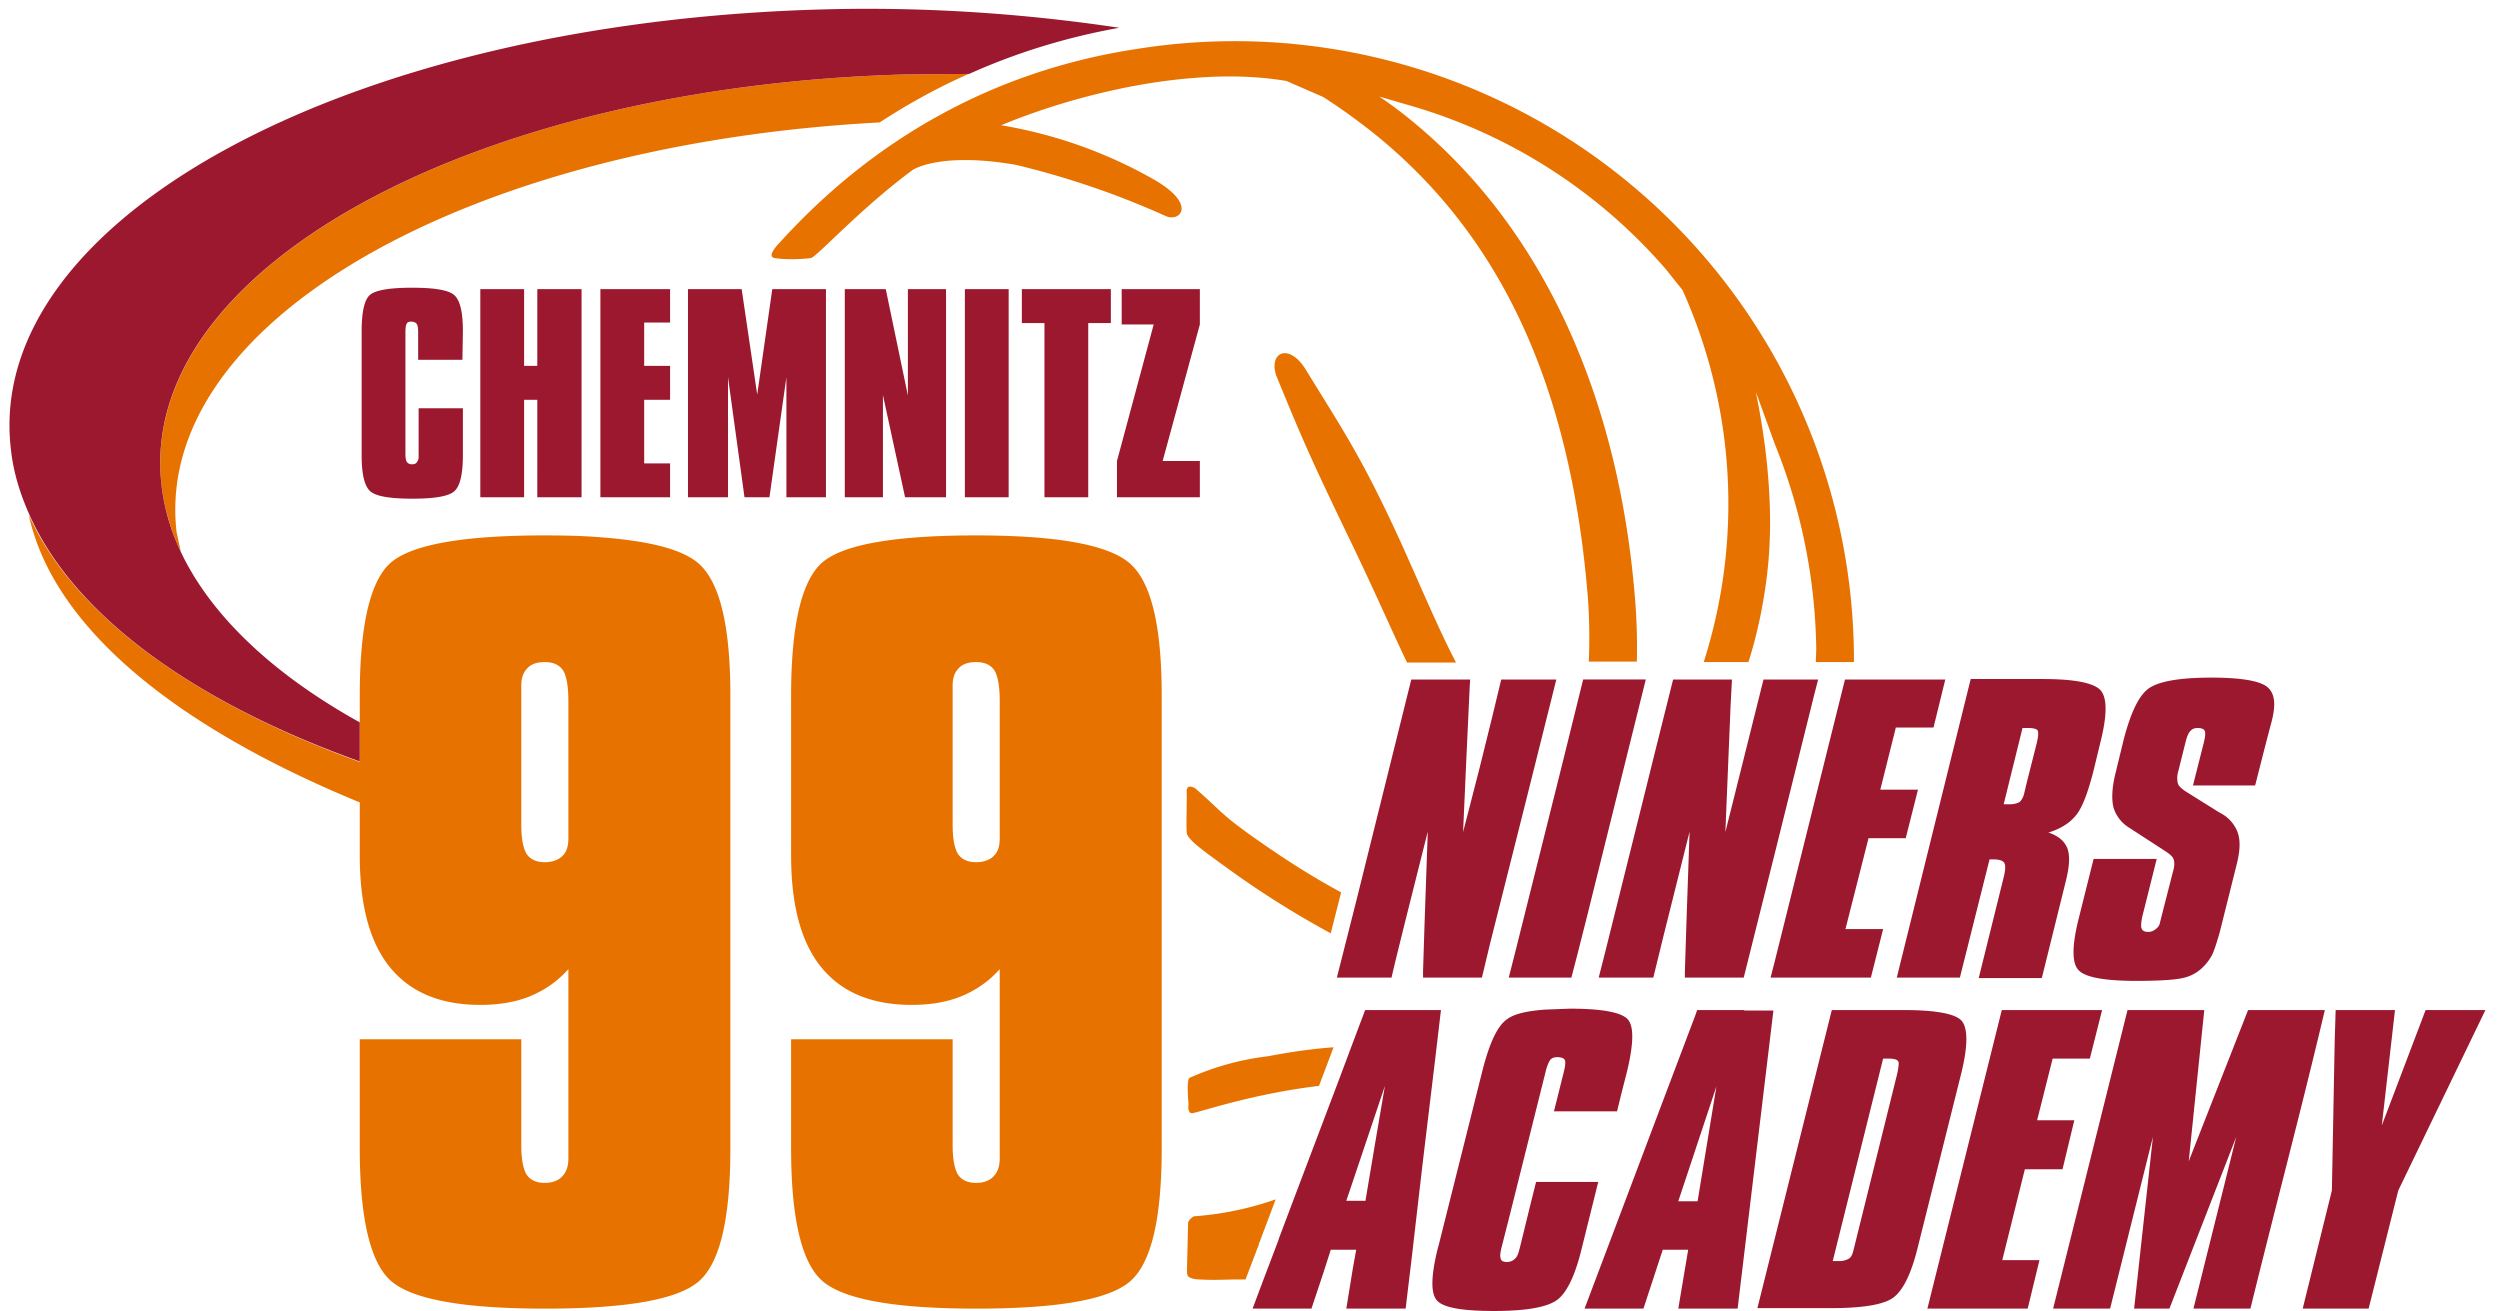 <svg xmlns="http://www.w3.org/2000/svg" xml:space="preserve" viewBox="0 0 530.9 278.5"><path fill="#e87200" d="M347.3 128.2C344 84.6 327.8 49 300.7 26.4a88.7 88.7 0 0 0-7.8-5.9l6.5 1.9a113.4 113.4 0 0 1 54.3 34.7l3.6 4.5a110.6 110.6 0 0 1 4.5 79h9.5c2.5-7.9 3.8-15.8 4.3-22.1 1.4-17.5-2.7-34.6-2.7-35.2l4 11a120 120 0 0 1 8.8 43.7l-.1 2.6h8.1V139A131.5 131.5 0 0 0 241.4 10.4c-30.4 4.6-56 19.2-75.9 41.2 0 0-2.9 2.9-1 3.2 3.1.5 7.1.1 7.7 0 1.2-.2 10.5-10.5 21.6-18.7 0 0 5.7-3.9 21.9-1.1a179 179 0 0 1 31.9 10.9c2.9 1.3 6.8-2.4-2.6-7.8a98.2 98.2 0 0 0-32.4-11.5c11.8-4.9 27.2-9.1 41.7-10.1 6.6-.5 13-.3 18.9.7l7.8 3.4c3.9 2.5 7.6 5.2 11.1 8 27 21.9 41.5 53.9 45.1 98.3.3 4 .4 8.8.2 13.6h10.2c.1-4 0-8.2-.3-12.3zM240 119.7c-4.5-4-15.4-6-32.8-6-17.1 0-27.9 1.9-32.4 5.6-4.5 3.7-6.8 13.2-6.8 28.4v34c0 10.5 2.1 18.4 6.4 23.7 4.3 5.3 10.7 8 19.2 8 4 0 7.6-.6 10.7-1.9 3.1-1.3 5.8-3.2 8-5.7V246c0 1.6-.4 2.9-1.3 3.8-.8.9-2.1 1.4-3.7 1.4-1.8 0-3.1-.6-3.9-1.8-.7-1.2-1.1-3.3-1.1-6.2v-22.5H168v23.2c0 14.7 2.2 24.1 6.5 28 4.4 4 15.3 6 32.8 6 17.3 0 28.2-1.9 32.7-5.8 4.5-3.9 6.7-13.3 6.7-28.2v-96.2c0-14.7-2.2-24-6.7-28zm-27.7 55.5v2.9c0 1.6-.4 2.9-1.3 3.7-.8.8-2.1 1.3-3.7 1.3-1.8 0-3.1-.6-3.9-1.8-.7-1.2-1.1-3.2-1.1-6.2v-29.5c0-1.6.4-2.8 1.3-3.7.8-.9 2.1-1.3 3.7-1.3 1.8 0 3.1.6 3.9 1.8.7 1.2 1.1 3.3 1.1 6.4zm-63.9-55.5c-3.4-3-10.3-4.8-20.8-5.6-3.6-.3-7.6-.4-12-.4-17.1 0-27.8 1.9-32.4 5.6-4.5 3.7-6.8 13.2-6.8 28.4v34c0 10.5 2.1 18.4 6.4 23.7 4.3 5.3 10.7 8 19.2 8 4 0 7.6-.6 10.7-1.9 3.1-1.3 5.8-3.2 8-5.7V246c0 1.6-.4 2.9-1.3 3.8-.8.9-2.1 1.4-3.7 1.4-1.8 0-3.1-.6-3.9-1.8-.7-1.2-1.1-3.3-1.1-6.2v-22.5H76.4v23.2c0 14.7 2.2 24.1 6.5 28 4.4 4 15.3 6 32.8 6 17.3 0 28.2-1.9 32.7-5.8 4.5-3.9 6.7-13.3 6.7-28.2v-96.2c0-14.7-2.2-24-6.7-28zm-27.7 55.5v2.9c0 1.6-.4 2.9-1.3 3.7-.8.8-2.1 1.3-3.7 1.3-1.8 0-3.1-.6-3.9-1.8-.7-1.2-1.1-3.2-1.1-6.2v-29.5c0-1.6.4-2.8 1.3-3.7.8-.9 2.1-1.3 3.7-1.3 1.8 0 3.1.6 3.9 1.8.7 1.2 1.1 3.3 1.1 6.4zM6.1 109.3c4.9 22.8 29.2 44.2 70.3 61.1v-8.6c-35-12.6-60.7-31-70.3-52.5Zm186.4-93.5C99.9 18.3 29.1 57.4 34.3 103.1c.6 4.8 2 9.6 4.1 14.1l-.9-4.2c-5.1-44.3 61.1-82.3 149.3-87 6-3.9 12.3-7.4 18.9-10.3l-13.2.1zM297.4 115c-8.3-18.1-12.2-23.6-20.1-36.5-3.5-5.7-7.9-3.8-6.3 1.2 5.9 14.4 7.4 17.8 16.8 37.3 4.4 9.2 7.8 17 11 23.7h10.4c-3.9-7.5-7.5-16.2-11.8-25.7zm-32.6 61.8c-5.8-4.2-5.8-4.9-11-9.4 0 0-1.9-1.2-1.8.8.1 1.8-.2 8.8.1 9 .6 1.4 3.2 3.3 7.9 6.7a197 197 0 0 0 22.6 14.3l2.2-8.7c-6.5-3.5-12.9-7.6-20-12.7zm4.5 47.5a57.5 57.5 0 0 0-16.7 4.6c-.7.5-.2 5.6-.2 5.6s-.3 1.7.6 1.9c.7.2 12-4 27.1-5.8l3.1-8.2c-4.1.3-8.7.9-13.9 1.9zm-2.1 39.8.2-.1 3.5-9.3a67.1 67.1 0 0 1-17.4 3.6s-1.1.7-1.2 1.4l-.2 8.6c0 1.5-.2 2.5.4 2.9.8.5 2.1.5 2.1.5 3.1.2 6 0 8.7 0h1.2l2.9-7.6h-.2z"/><path fill="#9c182f" d="M481.5 145.9c-1.6-1.3-5.5-2-11.9-2-6.8 0-11.2.8-13.3 2.3-2.1 1.5-3.8 5.1-5.3 10.8l-1.8 7.4c-.7 2.9-.8 5.3-.4 7a7.6 7.6 0 0 0 3.4 4.4l7.7 5c.9.6 1.5 1.1 1.7 1.7.2.6.2 1.5-.2 2.8l-2.4 9.4-.3 1.2c-.1.6-.4 1-.9 1.4-.5.4-1 .6-1.6.6-.7 0-1.2-.2-1.4-.7-.2-.5-.1-1.3.1-2.4l3.1-12.4h-13.4l-3.2 12.8c-1.4 5.6-1.4 9.2-.1 10.7 1.3 1.6 5.4 2.4 12.4 2.4 4.7 0 8-.2 9.8-.6a8.5 8.5 0 0 0 4.3-2.3c.8-.8 1.5-1.7 2-2.7.5-1.1 1-2.7 1.6-4.8l3.6-14.4c.7-2.8.8-5 .2-6.7a7.6 7.6 0 0 0-3.8-4.2l-7.2-4.5c-.9-.6-1.5-1.1-1.7-1.7a5 5 0 0 1 .1-2.7l1.5-6c.3-1.2.6-2 1-2.4.4-.5.9-.7 1.6-.7.8 0 1.3.2 1.5.6.2.4.1 1.3-.2 2.5l-2.3 9.1h13.2l2.4-9.4 1-3.8c1.1-4 .8-6.3-.8-7.7zm-35.5.6c-1.5-1.5-5.5-2.3-12.2-2.3h-15.3l-15.7 63.4h13.4l6.3-25.1h.8c1.2 0 1.9.2 2.3.7.3.5.3 1.3 0 2.7l-5.4 21.8h13.4l5.1-20.6c.8-3.2.9-5.5.3-7-.6-1.5-1.9-2.6-4-3.3 2.6-.8 4.5-2 5.8-3.6 1.3-1.5 2.5-4.6 3.7-9.2l1.6-6.6c1.4-5.7 1.4-9.3-.1-10.9zm-13.5 11.4-2.2 8.7-.4 1.7c-.2 1-.6 1.6-1 2-.5.3-1.2.5-2.2.5h-1.2l4-16.2h1.2c1.1 0 1.8.2 2 .5.2.3.2 1.2-.2 2.8zm-55.6 46.2-.9 3.5h21.3l2.6-10.3h-8l4.9-19.3h7.9l2.6-10.3h-8l3.3-13.2h8l2.5-10.2h-21.3zm-10.5-27.4 1.1-26.7.3-5.7h-12.5l-3.4 13.6-3.2 12.9-7.8 31.3-1.4 5.5h11.6l2.1-8.6 5.6-22.4-.7 20.3-.3 9.5v1.2h12.5l6.9-27.6 8-32.2.9-3.5h-11.6zm-36.9-5.4-7.6 30.4-1.5 5.9h13.3l1.3-5 2.1-8.3 8.9-35.9 3.5-14.1h-13.3l-4.6 18.6zm-17.3-27h-12.5L288.1 191l-2.2 8.7-2 7.9h11.6l.8-3.4 2.2-8.9 4.7-18.7-.7 20.1-.3 9.5v1.4h12.5l1.7-7.1 7.8-31 2.2-8.8 4.1-16.4h-11.7l-2 8.3-2.7 10.9-3.4 13.2.7-15.7.7-15zm196.4 70.2H496l-.2 6.4-.6 31.9-6.2 25.1h14l6.3-25.1 18.5-38.3h-12.7l-9.3 24.5zm-56.8 0L436 277.9h12.1l9.1-36.5-4 36.5h7.5l14.2-36.5-9.1 36.5h12.1c5.2-21.2 10.8-42.2 15.8-63.4h-16.3l-12.6 32.1 3.3-32.1Zm-42.5 63.4h21.3l2.5-10.3h-7.9l4.8-19.3h8l2.5-10.4h-7.9l3.3-13.1h7.9l2.6-10.3h-21.3zm7.3-61.1c-1.3-1.5-5.4-2.3-12.3-2.3H389l-15.8 63.3h15.4c6.8 0 11.3-.7 13.4-2.2 2.1-1.5 3.9-5.1 5.3-10.9l9.3-37.2c1.3-5.5 1.3-9.1 0-10.7zm-13.8 11.6-8.8 35.5-.4 1.6c-.2.9-.5 1.5-1 1.8a4 4 0 0 1-2.1.5h-1.3l10.7-43h1.2c1.1 0 1.8.2 2 .6.2.2.1 1.3-.3 3zm-32.4-13.9h-10l-.3.9-7.6 20.1-16 42.4H349l4.1-12.5h5.4l-2.1 12.5H369l7.6-63.3h-6.2zm-9.9 40.6h-4.1l8.1-24.4zm-14.8-38.6c-1.3-1.5-5.4-2.3-12.3-2.3l-5.3.2c-3.9.3-6.5.9-8 2-2.1 1.4-3.8 5.1-5.3 11l-9.3 37.1-.2.7c-1.4 5.7-1.5 9.4-.2 10.9 1.3 1.6 5.4 2.3 12.2 2.3 6.8 0 11.2-.8 13.3-2.3 2.1-1.5 3.9-5.2 5.3-11l3.5-14.1h-13.2l-1.2 4.8-2.2 9-.3 1.1c-.2.7-.5 1.2-.9 1.5-.4.4-1 .6-1.6.6-.7 0-1.2-.2-1.3-.7-.2-.5-.1-1.3.2-2.5l1.7-6.7 2.6-10.4 5-20c.3-1.3.7-2.2 1-2.6.3-.4.8-.6 1.5-.6.8 0 1.4.2 1.6.6.2.4.1 1.3-.2 2.5L330 236h13.4l.8-3.3 1.4-5.5c1.3-5.6 1.4-9.2.1-10.7zm-55.8-2-2.9 7.7-3 8-8.6 22.7-3.7 9.8-.3.9-3 7.9-2.4 6.4h12.5l2.5-7.5 1.6-5h5.4l-.7 3.9-1.4 8.6h12.6l1.4-11.7 1-8.7 1.3-11.2 2.6-21.6 1.2-10.2zm2.1 28.4-2 11.9v.2h-4.1l3.4-10.1 4.8-14.3zm-37.2-174v-7.5h-16.6v7.5h6.8l-7.8 29v7.7h17.6v-7.7h-7.9zM217 61.4v7.2h4.8v37h9.3v-37h4.8v-7.2zm-12.1 0h9.3v44.2h-9.3zM192.8 84l-4.7-22.6h-8.7v44.2h8.1V83.9l4.7 21.7h8.7V61.4h-8.1zm-46.7-22.6v44.2h8.5V80.1l3.5 25.5h5.3l3.6-25.5v25.5h8.4V61.4H164l-3.2 22.4-3.3-22.4h-7.3zm-3.8 37h-5.5V84.9h5.5v-7.2h-5.5v-9.2h5.5v-7.1h-14.8v44.2h14.8zm-44.1-22h-9.4v-5.9c0-.9-.1-1.4-.3-1.7-.2-.3-.6-.5-1.2-.5-.4 0-.8.1-.9.4-.2.3-.3.9-.3 1.8v25.9c0 .8.1 1.4.3 1.7.2.3.6.5 1.1.5.4 0 .8-.1 1-.4.2-.3.4-.6.4-1.1V86.7h9.4v9.9c0 4.1-.6 6.6-1.8 7.7-1.2 1.1-4.2 1.6-8.9 1.6-4.8 0-7.8-.5-9-1.6-1.2-1.1-1.8-3.6-1.8-7.6V70.3c0-4.1.6-6.7 1.8-7.7 1.2-1 4.2-1.5 8.9-1.5 4.8 0 7.8.5 9 1.6 1.2 1.1 1.8 3.6 1.8 7.6zm25.3 29.2h-9.4V84.9h-2.8v20.7H102V61.4h9.3v16.3h2.8V61.4h9.4zm-47.1 56.1v-8.3c-18.2-10.1-31.5-22.5-38-36.2a45.4 45.4 0 0 1-4.1-14.1C29 57.4 99.9 18.3 192.5 15.8l13.3-.1c10-4.5 20.7-7.8 31.9-9.8-20-3-41.2-4.5-62.9-3.9C73.9 4.7-3.3 46.5 2.3 95.3c.5 4.8 1.9 9.4 3.9 13.9 9.5 21.6 35.2 40 70.2 52.5z"/></svg>